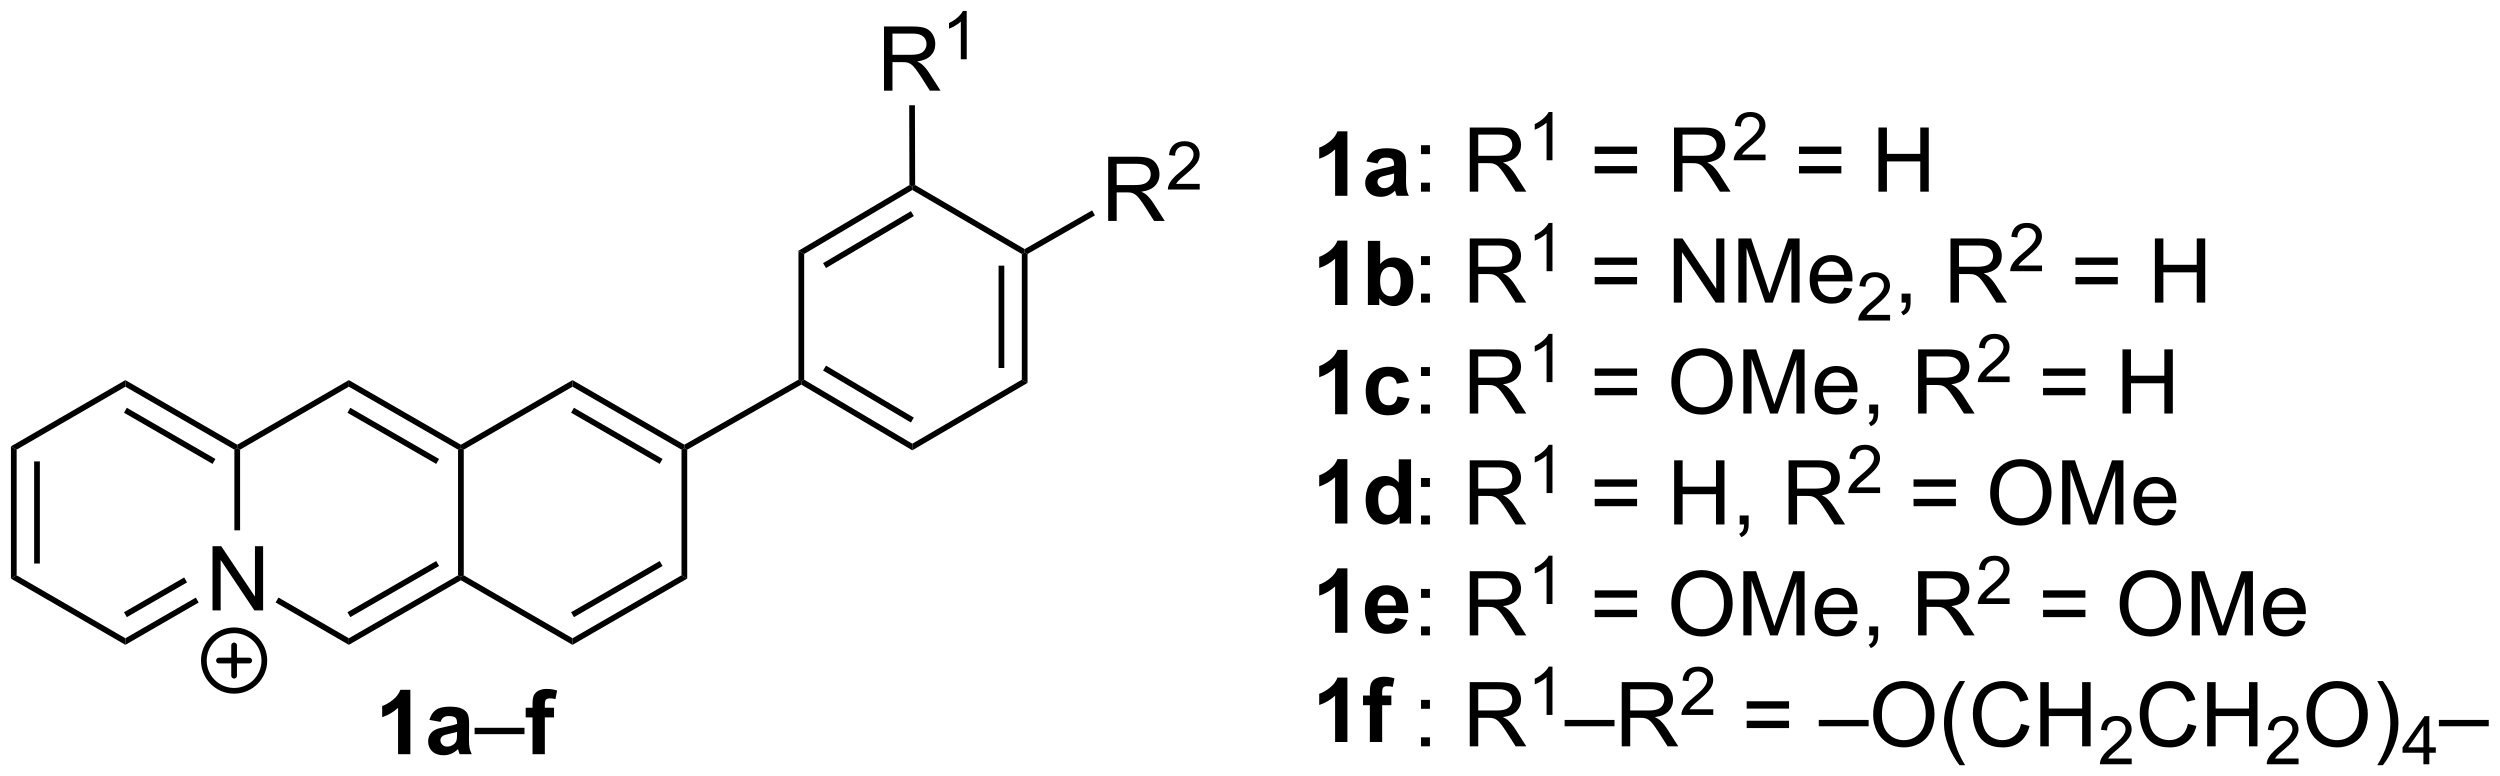 <?xml version="1.0" encoding="UTF-8"?>
<!DOCTYPE svg PUBLIC '-//W3C//DTD SVG 1.0//EN'
          'http://www.w3.org/TR/2001/REC-SVG-20010904/DTD/svg10.dtd'>
<svg stroke-dasharray="none" shape-rendering="auto" xmlns="http://www.w3.org/2000/svg" font-family="'Dialog'" text-rendering="auto" width="612" fill-opacity="1" color-interpolation="auto" color-rendering="auto" preserveAspectRatio="xMidYMid meet" font-size="12px" viewBox="0 0 612 190" fill="black" xmlns:xlink="http://www.w3.org/1999/xlink" stroke="black" image-rendering="auto" stroke-miterlimit="10" stroke-linecap="square" stroke-linejoin="miter" font-style="normal" stroke-width="1" height="190" stroke-dashoffset="0" font-weight="normal" stroke-opacity="1"
><!--Generated by the Batik Graphics2D SVG Generator--><defs id="genericDefs"
  /><g
  ><defs id="defs1"
    ><clipPath clipPathUnits="userSpaceOnUse" id="clipPath1"
      ><path d="M0.633 2.797 L230.092 2.797 L230.092 74.035 L0.633 74.035 L0.633 2.797 Z"
      /></clipPath
      ><clipPath clipPathUnits="userSpaceOnUse" id="clipPath2"
      ><path d="M137.548 229.804 L137.548 299.062 L360.627 299.062 L360.627 229.804 Z"
      /></clipPath
    ></defs
    ><g transform="scale(2.667,2.667) translate(-0.633,-2.797) matrix(1.029,0,0,1.029,-140.849,-233.579)"
    ><path d="M156.452 284.164 L156.452 278.437 L157.23 278.437 L160.238 282.932 L160.238 278.437 L160.965 278.437 L160.965 284.164 L160.186 284.164 L157.178 279.664 L157.178 284.164 L156.452 284.164 Z" stroke="none" clip-path="url(#clipPath2)"
    /></g
    ><g transform="matrix(2.743,0,0,2.743,-377.286,-630.337)"
    ><path d="M138.52 269.633 L139.031 269.927 L139.031 281.142 L138.52 281.436 ZM140.592 270.975 L140.592 280.094 L141.102 280.094 L141.102 270.975 Z" stroke="none" clip-path="url(#clipPath2)"
    /></g
    ><g transform="matrix(2.743,0,0,2.743,-377.286,-630.337)"
    ><path d="M138.52 281.436 L139.031 281.142 L148.736 286.759 L148.736 287.348 Z" stroke="none" clip-path="url(#clipPath2)"
    /></g
    ><g transform="matrix(2.743,0,0,2.743,-377.286,-630.337)"
    ><path d="M148.736 287.348 L148.736 286.759 L155.02 283.13 L155.275 283.571 ZM148.865 284.878 L154.238 281.775 L153.982 281.333 L148.61 284.436 Z" stroke="none" clip-path="url(#clipPath2)"
    /></g
    ><g transform="matrix(2.743,0,0,2.743,-377.286,-630.337)"
    ><path d="M158.972 277.126 L158.462 277.126 L158.462 269.928 L158.717 269.78 L158.972 269.927 Z" stroke="none" clip-path="url(#clipPath2)"
    /></g
    ><g transform="matrix(2.743,0,0,2.743,-377.286,-630.337)"
    ><path d="M158.717 269.486 L158.717 269.78 L158.462 269.928 L148.736 264.31 L148.736 263.721 ZM156.77 270.757 L148.865 266.191 L148.61 266.633 L156.515 271.199 Z" stroke="none" clip-path="url(#clipPath2)"
    /></g
    ><g transform="matrix(2.743,0,0,2.743,-377.286,-630.337)"
    ><path d="M139.031 269.927 L138.52 269.633 L148.736 263.721 L148.736 264.31 Z" stroke="none" clip-path="url(#clipPath2)"
    /></g
    ><g transform="matrix(2.743,0,0,2.743,-377.286,-630.337)"
    ><path d="M162.143 283.566 L162.399 283.125 L168.678 286.759 L168.678 287.348 Z" stroke="none" clip-path="url(#clipPath2)"
    /></g
    ><g transform="matrix(2.743,0,0,2.743,-377.286,-630.337)"
    ><path d="M168.678 287.348 L168.678 286.759 L178.424 281.141 L178.679 281.289 L178.679 281.584 ZM168.807 284.875 L176.729 280.309 L176.474 279.867 L168.553 284.433 Z" stroke="none" clip-path="url(#clipPath2)"
    /></g
    ><g transform="matrix(2.743,0,0,2.743,-377.286,-630.337)"
    ><path d="M178.934 281.142 L178.679 281.289 L178.424 281.141 L178.424 269.928 L178.679 269.78 L178.934 269.927 Z" stroke="none" clip-path="url(#clipPath2)"
    /></g
    ><g transform="matrix(2.743,0,0,2.743,-377.286,-630.337)"
    ><path d="M178.679 269.486 L178.679 269.78 L178.424 269.928 L168.678 264.31 L168.678 263.721 ZM176.729 270.76 L168.807 266.194 L168.553 266.636 L176.474 271.202 Z" stroke="none" clip-path="url(#clipPath2)"
    /></g
    ><g transform="matrix(2.743,0,0,2.743,-377.286,-630.337)"
    ><path d="M158.972 269.927 L158.717 269.78 L158.717 269.486 L168.678 263.721 L168.678 264.31 Z" stroke="none" clip-path="url(#clipPath2)"
    /></g
    ><g transform="matrix(2.743,0,0,2.743,-377.286,-630.337)"
    ><path d="M178.679 281.584 L178.679 281.289 L178.934 281.142 L188.64 286.759 L188.64 287.348 Z" stroke="none" clip-path="url(#clipPath2)"
    /></g
    ><g transform="matrix(2.743,0,0,2.743,-377.286,-630.337)"
    ><path d="M188.64 287.348 L188.64 286.759 L198.366 281.142 L198.876 281.436 ZM188.768 284.878 L196.674 280.312 L196.418 279.87 L188.513 284.436 Z" stroke="none" clip-path="url(#clipPath2)"
    /></g
    ><g transform="matrix(2.743,0,0,2.743,-377.286,-630.337)"
    ><path d="M198.876 281.436 L198.366 281.142 L198.366 269.928 L198.621 269.78 L198.876 269.928 Z" stroke="none" clip-path="url(#clipPath2)"
    /></g
    ><g transform="matrix(2.743,0,0,2.743,-377.286,-630.337)"
    ><path d="M198.621 269.486 L198.621 269.78 L198.366 269.928 L188.64 264.31 L188.64 263.721 ZM196.674 270.757 L188.768 266.191 L188.513 266.633 L196.418 271.199 Z" stroke="none" clip-path="url(#clipPath2)"
    /></g
    ><g transform="matrix(2.743,0,0,2.743,-377.286,-630.337)"
    ><path d="M178.934 269.927 L178.679 269.78 L178.679 269.486 L188.64 263.721 L188.64 264.31 Z" stroke="none" clip-path="url(#clipPath2)"
    /></g
    ><g transform="matrix(2.743,0,0,2.743,-377.286,-630.337)"
    ><path d="M198.876 269.928 L198.621 269.78 L198.621 269.486 L208.804 263.681 L209.059 263.829 L209.057 264.124 Z" stroke="none" clip-path="url(#clipPath2)"
    /></g
    ><g transform="matrix(2.743,0,0,2.743,-377.286,-630.337)"
    ><path d="M174.167 297.107 L173.071 297.107 L173.071 292.969 Q172.469 293.532 171.652 293.803 L171.652 292.805 Q172.081 292.664 172.584 292.274 Q173.089 291.881 173.277 291.357 L174.167 291.357 L174.167 297.107 ZM176.864 294.224 L175.867 294.045 Q176.036 293.443 176.445 293.154 Q176.856 292.865 177.663 292.865 Q178.398 292.865 178.757 293.039 Q179.117 293.211 179.262 293.48 Q179.411 293.748 179.411 294.461 L179.398 295.743 Q179.398 296.289 179.45 296.55 Q179.505 296.81 179.648 297.107 L178.562 297.107 Q178.52 296.998 178.458 296.782 Q178.429 296.685 178.419 296.654 Q178.137 296.928 177.817 297.066 Q177.497 297.201 177.132 297.201 Q176.492 297.201 176.122 296.855 Q175.755 296.506 175.755 295.974 Q175.755 295.623 175.921 295.347 Q176.09 295.071 176.393 294.925 Q176.695 294.779 177.265 294.67 Q178.036 294.524 178.333 294.399 L178.333 294.289 Q178.333 293.974 178.177 293.839 Q178.02 293.704 177.585 293.704 Q177.294 293.704 177.13 293.821 Q176.965 293.935 176.864 294.224 ZM178.333 295.115 Q178.122 295.185 177.663 295.284 Q177.208 295.381 177.067 295.474 Q176.851 295.625 176.851 295.86 Q176.851 296.092 177.023 296.261 Q177.195 296.428 177.46 296.428 Q177.757 296.428 178.028 296.232 Q178.226 296.084 178.288 295.868 Q178.333 295.727 178.333 295.334 L178.333 295.115 Z" stroke="none" clip-path="url(#clipPath2)"
    /></g
    ><g transform="matrix(2.743,0,0,2.743,-377.286,-630.337)"
    ><path d="M179.902 295.318 L179.902 294.75 L184.352 294.75 L184.352 295.318 L179.902 295.318 Z" stroke="none" clip-path="url(#clipPath2)"
    /></g
    ><g transform="matrix(2.743,0,0,2.743,-377.286,-630.337)"
    ><path d="M184.46 292.959 L185.07 292.959 L185.07 292.646 Q185.07 292.123 185.182 291.865 Q185.294 291.607 185.59 291.446 Q185.89 291.282 186.348 291.282 Q186.817 291.282 187.265 291.422 L187.117 292.188 Q186.856 292.125 186.614 292.125 Q186.374 292.125 186.27 292.237 Q186.169 292.349 186.169 292.664 L186.169 292.959 L186.989 292.959 L186.989 293.821 L186.169 293.821 L186.169 297.107 L185.07 297.107 L185.07 293.821 L184.46 293.821 L184.46 292.959 Z" stroke="none" clip-path="url(#clipPath2)"
    /></g
    ><g transform="matrix(2.743,0,0,2.743,-377.286,-630.337)"
    ><path d="M209.057 264.124 L209.059 263.829 L209.314 263.683 L218.964 269.395 L218.962 269.987 ZM211.001 262.867 L218.839 267.507 L219.099 267.068 L211.261 262.428 Z" stroke="none" clip-path="url(#clipPath2)"
    /></g
    ><g transform="matrix(2.743,0,0,2.743,-377.286,-630.337)"
    ><path d="M218.962 269.987 L218.964 269.395 L228.737 263.683 L229.247 263.975 Z" stroke="none" clip-path="url(#clipPath2)"
    /></g
    ><g transform="matrix(2.743,0,0,2.743,-377.286,-630.337)"
    ><path d="M229.247 263.975 L228.737 263.683 L228.737 252.467 L228.992 252.321 L229.247 252.469 ZM227.175 262.64 L227.175 253.51 L226.665 253.51 L226.665 262.64 Z" stroke="none" clip-path="url(#clipPath2)"
    /></g
    ><g transform="matrix(2.743,0,0,2.743,-377.286,-630.337)"
    ><path d="M228.993 252.026 L228.992 252.321 L228.737 252.467 L218.964 246.755 L218.963 246.459 L219.218 246.312 Z" stroke="none" clip-path="url(#clipPath2)"
    /></g
    ><g transform="matrix(2.743,0,0,2.743,-377.286,-630.337)"
    ><path d="M218.707 246.314 L218.963 246.459 L218.964 246.755 L209.314 252.466 L208.804 252.175 ZM218.839 248.643 L211.001 253.282 L211.261 253.721 L219.099 249.082 Z" stroke="none" clip-path="url(#clipPath2)"
    /></g
    ><g transform="matrix(2.743,0,0,2.743,-377.286,-630.337)"
    ><path d="M208.804 252.175 L209.314 252.466 L209.314 263.683 L209.059 263.829 L208.804 263.681 Z" stroke="none" clip-path="url(#clipPath2)"
    /></g
    ><g transform="matrix(2.743,0,0,2.743,-377.286,-630.337)"
    ><path d="M216.437 237.889 L216.437 232.162 L218.976 232.162 Q219.741 232.162 220.14 232.316 Q220.538 232.47 220.775 232.86 Q221.015 233.251 221.015 233.725 Q221.015 234.334 220.619 234.753 Q220.226 235.17 219.4 235.282 Q219.702 235.428 219.858 235.569 Q220.189 235.873 220.486 236.329 L221.483 237.889 L220.53 237.889 L219.773 236.696 Q219.439 236.18 219.223 235.907 Q219.01 235.634 218.84 235.524 Q218.671 235.415 218.494 235.373 Q218.366 235.345 218.072 235.345 L217.194 235.345 L217.194 237.889 L216.437 237.889 ZM217.194 234.688 L218.822 234.688 Q219.343 234.688 219.635 234.582 Q219.929 234.475 220.08 234.238 Q220.233 234.001 220.233 233.725 Q220.233 233.319 219.937 233.058 Q219.642 232.795 219.007 232.795 L217.194 232.795 L217.194 234.688 Z" stroke="none" clip-path="url(#clipPath2)"
    /></g
    ><g transform="matrix(2.743,0,0,2.743,-377.286,-630.337)"
    ><path d="M223.82 235.089 L223.293 235.089 L223.293 231.727 Q223.101 231.909 222.793 232.091 Q222.484 232.272 222.238 232.364 L222.238 231.854 Q222.679 231.645 223.01 231.351 Q223.342 231.054 223.48 230.776 L223.82 230.776 L223.82 235.089 Z" stroke="none" clip-path="url(#clipPath2)"
    /></g
    ><g transform="matrix(2.743,0,0,2.743,-377.286,-630.337)"
    ><path d="M219.218 246.312 L218.963 246.459 L218.707 246.314 L218.688 239.193 L219.198 239.192 Z" stroke="none" clip-path="url(#clipPath2)"
    /></g
    ><g transform="matrix(2.743,0,0,2.743,-377.286,-630.337)"
    ><path d="M236.445 249.513 L236.445 243.786 L238.984 243.786 Q239.75 243.786 240.149 243.94 Q240.547 244.093 240.784 244.484 Q241.024 244.875 241.024 245.349 Q241.024 245.958 240.628 246.377 Q240.234 246.794 239.409 246.906 Q239.711 247.052 239.867 247.192 Q240.198 247.497 240.495 247.953 L241.492 249.513 L240.539 249.513 L239.781 248.32 Q239.448 247.804 239.232 247.531 Q239.018 247.257 238.849 247.148 Q238.68 247.039 238.503 246.997 Q238.375 246.968 238.081 246.968 L237.203 246.968 L237.203 249.513 L236.445 249.513 ZM237.203 246.312 L238.831 246.312 Q239.352 246.312 239.643 246.205 Q239.938 246.099 240.089 245.862 Q240.242 245.625 240.242 245.349 Q240.242 244.942 239.945 244.682 Q239.651 244.419 239.016 244.419 L237.203 244.419 L237.203 246.312 Z" stroke="none" clip-path="url(#clipPath2)"
    /></g
    ><g transform="matrix(2.743,0,0,2.743,-377.286,-630.337)"
    ><path d="M244.614 246.205 L244.614 246.713 L241.774 246.713 Q241.768 246.521 241.837 246.345 Q241.944 246.056 242.182 245.775 Q242.423 245.494 242.874 245.125 Q243.573 244.551 243.819 244.215 Q244.065 243.879 244.065 243.58 Q244.065 243.267 243.84 243.053 Q243.618 242.836 243.257 242.836 Q242.876 242.836 242.647 243.064 Q242.419 243.293 242.417 243.697 L241.874 243.642 Q241.93 243.035 242.294 242.719 Q242.657 242.4 243.268 242.4 Q243.887 242.4 244.247 242.744 Q244.608 243.086 244.608 243.592 Q244.608 243.849 244.503 244.099 Q244.397 244.347 244.151 244.623 Q243.907 244.898 243.339 245.379 Q242.864 245.777 242.729 245.92 Q242.595 246.062 242.507 246.205 L244.614 246.205 Z" stroke="none" clip-path="url(#clipPath2)"
    /></g
    ><g transform="matrix(2.743,0,0,2.743,-377.286,-630.337)"
    ><path d="M229.247 252.469 L228.992 252.321 L228.993 252.026 L235.009 248.574 L235.263 249.017 Z" stroke="none" clip-path="url(#clipPath2)"
    /></g
    ><g transform="matrix(2.743,0,0,2.743,-377.286,-630.337)"
    ><path d="M257.794 247.271 L256.697 247.271 L256.697 243.133 Q256.096 243.695 255.278 243.966 L255.278 242.969 Q255.708 242.828 256.21 242.437 Q256.716 242.044 256.903 241.521 L257.794 241.521 L257.794 247.271 ZM260.49 244.388 L259.493 244.208 Q259.662 243.607 260.071 243.318 Q260.483 243.029 261.29 243.029 Q262.024 243.029 262.384 243.203 Q262.743 243.375 262.889 243.643 Q263.037 243.911 263.037 244.625 L263.024 245.906 Q263.024 246.453 263.076 246.713 Q263.131 246.974 263.274 247.271 L262.188 247.271 Q262.147 247.161 262.084 246.945 Q262.055 246.849 262.045 246.818 Q261.764 247.091 261.443 247.229 Q261.123 247.364 260.759 247.364 Q260.118 247.364 259.748 247.018 Q259.381 246.669 259.381 246.138 Q259.381 245.786 259.548 245.51 Q259.717 245.234 260.019 245.088 Q260.321 244.943 260.891 244.833 Q261.662 244.687 261.959 244.562 L261.959 244.453 Q261.959 244.138 261.803 244.002 Q261.647 243.867 261.212 243.867 Q260.92 243.867 260.756 243.984 Q260.592 244.099 260.49 244.388 ZM261.959 245.279 Q261.748 245.349 261.29 245.448 Q260.834 245.544 260.693 245.638 Q260.477 245.789 260.477 246.023 Q260.477 246.255 260.649 246.424 Q260.821 246.591 261.087 246.591 Q261.384 246.591 261.654 246.396 Q261.852 246.247 261.915 246.031 Q261.959 245.891 261.959 245.497 L261.959 245.279 Z" stroke="none" clip-path="url(#clipPath2)"
    /></g
    ><g transform="matrix(2.743,0,0,2.743,-377.286,-630.337)"
    ><path d="M257.794 257.021 L256.697 257.021 L256.697 252.883 Q256.096 253.445 255.278 253.716 L255.278 252.719 Q255.708 252.578 256.21 252.187 Q256.716 251.794 256.903 251.271 L257.794 251.271 L257.794 257.021 ZM259.623 257.021 L259.623 251.294 L260.719 251.294 L260.719 253.357 Q261.227 252.779 261.923 252.779 Q262.68 252.779 263.175 253.328 Q263.673 253.875 263.673 254.904 Q263.673 255.966 263.167 256.541 Q262.662 257.114 261.938 257.114 Q261.584 257.114 261.238 256.937 Q260.891 256.758 260.641 256.411 L260.641 257.021 L259.623 257.021 ZM260.712 254.857 Q260.712 255.5 260.915 255.81 Q261.201 256.247 261.673 256.247 Q262.037 256.247 262.292 255.937 Q262.548 255.625 262.548 254.958 Q262.548 254.247 262.29 253.932 Q262.032 253.617 261.631 253.617 Q261.235 253.617 260.972 253.924 Q260.712 254.232 260.712 254.857 Z" stroke="none" clip-path="url(#clipPath2)"
    /></g
    ><g transform="matrix(2.743,0,0,2.743,-377.286,-630.337)"
    ><path d="M257.794 266.771 L256.697 266.771 L256.697 262.633 Q256.096 263.195 255.278 263.466 L255.278 262.469 Q255.708 262.328 256.21 261.937 Q256.716 261.544 256.903 261.021 L257.794 261.021 L257.794 266.771 ZM263.287 263.849 L262.204 264.044 Q262.149 263.719 261.957 263.555 Q261.764 263.39 261.454 263.39 Q261.045 263.39 260.8 263.674 Q260.555 263.958 260.555 264.622 Q260.555 265.359 260.803 265.664 Q261.053 265.969 261.469 265.969 Q261.782 265.969 261.98 265.791 Q262.18 265.614 262.264 265.18 L263.342 265.364 Q263.173 266.107 262.696 266.487 Q262.219 266.864 261.42 266.864 Q260.509 266.864 259.967 266.291 Q259.428 265.716 259.428 264.7 Q259.428 263.672 259.969 263.101 Q260.514 262.529 261.438 262.529 Q262.196 262.529 262.644 262.854 Q263.092 263.18 263.287 263.849 Z" stroke="none" clip-path="url(#clipPath2)"
    /></g
    ><g transform="matrix(2.743,0,0,2.743,-377.286,-630.337)"
    ><path d="M257.794 276.521 L256.697 276.521 L256.697 272.383 Q256.096 272.945 255.278 273.216 L255.278 272.219 Q255.708 272.078 256.21 271.687 Q256.716 271.294 256.903 270.771 L257.794 270.771 L257.794 276.521 ZM263.475 276.521 L262.454 276.521 L262.454 275.911 Q262.201 276.265 261.855 276.44 Q261.509 276.614 261.157 276.614 Q260.443 276.614 259.933 276.039 Q259.423 275.461 259.423 274.43 Q259.423 273.375 259.917 272.828 Q260.415 272.279 261.173 272.279 Q261.868 272.279 262.376 272.857 L262.376 270.794 L263.475 270.794 L263.475 276.521 ZM260.545 274.357 Q260.545 275.021 260.727 275.318 Q260.993 275.747 261.469 275.747 Q261.85 275.747 262.115 275.424 Q262.381 275.101 262.381 274.461 Q262.381 273.747 262.123 273.432 Q261.865 273.117 261.462 273.117 Q261.071 273.117 260.808 273.43 Q260.545 273.739 260.545 274.357 Z" stroke="none" clip-path="url(#clipPath2)"
    /></g
    ><g transform="matrix(2.743,0,0,2.743,-377.286,-630.337)"
    ><path d="M257.794 286.271 L256.697 286.271 L256.697 282.133 Q256.096 282.695 255.278 282.966 L255.278 281.969 Q255.708 281.828 256.21 281.437 Q256.716 281.044 256.903 280.521 L257.794 280.521 L257.794 286.271 ZM262.071 284.95 L263.165 285.133 Q262.954 285.734 262.498 286.049 Q262.045 286.364 261.36 286.364 Q260.279 286.364 259.759 285.656 Q259.35 285.091 259.35 284.226 Q259.35 283.195 259.889 282.612 Q260.428 282.029 261.251 282.029 Q262.178 282.029 262.712 282.64 Q263.248 283.25 263.225 284.513 L260.475 284.513 Q260.485 285 260.738 285.273 Q260.993 285.544 261.373 285.544 Q261.631 285.544 261.805 285.404 Q261.983 285.263 262.071 284.95 ZM262.134 283.841 Q262.123 283.364 261.889 283.117 Q261.654 282.867 261.318 282.867 Q260.959 282.867 260.725 283.13 Q260.49 283.39 260.493 283.841 L262.134 283.841 Z" stroke="none" clip-path="url(#clipPath2)"
    /></g
    ><g transform="matrix(2.743,0,0,2.743,-377.286,-630.337)"
    ><path d="M257.794 296.021 L256.697 296.021 L256.697 291.883 Q256.096 292.445 255.278 292.716 L255.278 291.719 Q255.708 291.578 256.21 291.187 Q256.716 290.794 256.903 290.271 L257.794 290.271 L257.794 296.021 ZM259.188 291.872 L259.798 291.872 L259.798 291.56 Q259.798 291.036 259.91 290.779 Q260.022 290.521 260.318 290.359 Q260.618 290.195 261.076 290.195 Q261.545 290.195 261.993 290.336 L261.844 291.101 Q261.584 291.039 261.342 291.039 Q261.102 291.039 260.998 291.151 Q260.897 291.263 260.897 291.578 L260.897 291.872 L261.717 291.872 L261.717 292.734 L260.897 292.734 L260.897 296.021 L259.798 296.021 L259.798 292.734 L259.188 292.734 L259.188 291.872 Z" stroke="none" clip-path="url(#clipPath2)"
    /></g
    ><g transform="matrix(2.743,0,0,2.743,-377.286,-630.337)"
    ><path d="M264.361 243.555 L264.361 242.756 L265.161 242.756 L265.161 243.555 L264.361 243.555 ZM264.361 246.904 L264.361 246.102 L265.161 246.102 L265.161 246.904 L264.361 246.904 ZM268.713 246.904 L268.713 241.178 L271.252 241.178 Q272.018 241.178 272.416 241.331 Q272.815 241.485 273.051 241.876 Q273.291 242.266 273.291 242.74 Q273.291 243.35 272.895 243.769 Q272.502 244.185 271.676 244.298 Q271.978 244.443 272.135 244.584 Q272.466 244.889 272.762 245.344 L273.76 246.904 L272.807 246.904 L272.049 245.712 Q271.716 245.196 271.499 244.923 Q271.286 244.649 271.116 244.54 Q270.947 244.43 270.77 244.389 Q270.643 244.36 270.348 244.36 L269.471 244.36 L269.471 246.904 L268.713 246.904 ZM269.471 243.704 L271.098 243.704 Q271.619 243.704 271.911 243.597 Q272.205 243.49 272.356 243.253 Q272.51 243.016 272.51 242.74 Q272.51 242.334 272.213 242.074 Q271.919 241.81 271.283 241.81 L269.471 241.81 L269.471 243.704 Z" stroke="none" clip-path="url(#clipPath2)"
    /></g
    ><g transform="matrix(2.743,0,0,2.743,-377.286,-630.337)"
    ><path d="M276.096 244.104 L275.569 244.104 L275.569 240.743 Q275.378 240.925 275.069 241.106 Q274.76 241.288 274.514 241.38 L274.514 240.87 Q274.956 240.661 275.286 240.366 Q275.618 240.069 275.757 239.792 L276.096 239.792 L276.096 244.104 Z" stroke="none" clip-path="url(#clipPath2)"
    /></g
    ><g transform="matrix(2.743,0,0,2.743,-377.286,-630.337)"
    ><path d="M283.646 243.537 L279.865 243.537 L279.865 242.881 L283.646 242.881 L283.646 243.537 ZM283.646 245.274 L279.865 245.274 L279.865 244.618 L283.646 244.618 L283.646 245.274 ZM286.944 246.904 L286.944 241.178 L289.483 241.178 Q290.249 241.178 290.647 241.331 Q291.046 241.485 291.283 241.876 Q291.522 242.266 291.522 242.74 Q291.522 243.35 291.127 243.769 Q290.733 244.185 289.908 244.298 Q290.21 244.443 290.366 244.584 Q290.697 244.889 290.994 245.344 L291.991 246.904 L291.038 246.904 L290.28 245.712 Q289.947 245.196 289.731 244.923 Q289.517 244.649 289.348 244.54 Q289.179 244.43 289.002 244.389 Q288.874 244.36 288.58 244.36 L287.702 244.36 L287.702 246.904 L286.944 246.904 ZM287.702 243.704 L289.33 243.704 Q289.851 243.704 290.142 243.597 Q290.437 243.49 290.588 243.253 Q290.741 243.016 290.741 242.74 Q290.741 242.334 290.444 242.074 Q290.15 241.81 289.515 241.81 L287.702 241.81 L287.702 243.704 Z" stroke="none" clip-path="url(#clipPath2)"
    /></g
    ><g transform="matrix(2.743,0,0,2.743,-377.286,-630.337)"
    ><path d="M295.113 243.596 L295.113 244.104 L292.273 244.104 Q292.267 243.913 292.336 243.737 Q292.443 243.448 292.681 243.167 Q292.922 242.886 293.373 242.516 Q294.072 241.942 294.318 241.606 Q294.564 241.27 294.564 240.971 Q294.564 240.659 294.339 240.444 Q294.117 240.227 293.756 240.227 Q293.375 240.227 293.146 240.456 Q292.918 240.684 292.916 241.089 L292.373 241.034 Q292.429 240.427 292.793 240.11 Q293.156 239.792 293.767 239.792 Q294.386 239.792 294.746 240.136 Q295.107 240.477 295.107 240.983 Q295.107 241.241 295.002 241.491 Q294.896 241.739 294.65 242.014 Q294.406 242.29 293.838 242.77 Q293.363 243.169 293.228 243.311 Q293.093 243.454 293.006 243.596 L295.113 243.596 Z" stroke="none" clip-path="url(#clipPath2)"
    /></g
    ><g transform="matrix(2.743,0,0,2.743,-377.286,-630.337)"
    ><path d="M301.878 243.537 L298.096 243.537 L298.096 242.881 L301.878 242.881 L301.878 243.537 ZM301.878 245.274 L298.096 245.274 L298.096 244.618 L301.878 244.618 L301.878 245.274 ZM305.186 246.904 L305.186 241.178 L305.944 241.178 L305.944 243.529 L308.921 243.529 L308.921 241.178 L309.678 241.178 L309.678 246.904 L308.921 246.904 L308.921 244.204 L305.944 244.204 L305.944 246.904 L305.186 246.904 Z" stroke="none" clip-path="url(#clipPath2)"
    /></g
    ><g transform="matrix(2.743,0,0,2.743,-377.286,-630.337)"
    ><path d="M264.361 253.456 L264.361 252.656 L265.161 252.656 L265.161 253.456 L264.361 253.456 ZM264.361 256.804 L264.361 256.002 L265.161 256.002 L265.161 256.804 L264.361 256.804 ZM268.713 256.804 L268.713 251.078 L271.252 251.078 Q272.018 251.078 272.416 251.232 Q272.815 251.385 273.051 251.776 Q273.291 252.166 273.291 252.64 Q273.291 253.25 272.895 253.669 Q272.502 254.086 271.676 254.198 Q271.978 254.344 272.135 254.484 Q272.466 254.789 272.762 255.244 L273.76 256.804 L272.807 256.804 L272.049 255.612 Q271.716 255.096 271.499 254.823 Q271.286 254.549 271.116 254.44 Q270.947 254.331 270.77 254.289 Q270.643 254.26 270.348 254.26 L269.471 254.26 L269.471 256.804 L268.713 256.804 ZM269.471 253.604 L271.098 253.604 Q271.619 253.604 271.911 253.497 Q272.205 253.39 272.356 253.153 Q272.51 252.916 272.51 252.64 Q272.51 252.234 272.213 251.974 Q271.919 251.711 271.283 251.711 L269.471 251.711 L269.471 253.604 Z" stroke="none" clip-path="url(#clipPath2)"
    /></g
    ><g transform="matrix(2.743,0,0,2.743,-377.286,-630.337)"
    ><path d="M276.096 254.004 L275.569 254.004 L275.569 250.643 Q275.378 250.825 275.069 251.006 Q274.76 251.188 274.514 251.28 L274.514 250.77 Q274.956 250.561 275.286 250.266 Q275.618 249.969 275.757 249.692 L276.096 249.692 L276.096 254.004 Z" stroke="none" clip-path="url(#clipPath2)"
    /></g
    ><g transform="matrix(2.743,0,0,2.743,-377.286,-630.337)"
    ><path d="M283.646 253.437 L279.865 253.437 L279.865 252.781 L283.646 252.781 L283.646 253.437 ZM283.646 255.174 L279.865 255.174 L279.865 254.518 L283.646 254.518 L283.646 255.174 ZM286.924 256.804 L286.924 251.078 L287.702 251.078 L290.71 255.573 L290.71 251.078 L291.437 251.078 L291.437 256.804 L290.658 256.804 L287.65 252.304 L287.65 256.804 L286.924 256.804 ZM292.685 256.804 L292.685 251.078 L293.826 251.078 L295.183 255.132 Q295.37 255.698 295.456 255.979 Q295.553 255.666 295.761 255.062 L297.131 251.078 L298.151 251.078 L298.151 256.804 L297.42 256.804 L297.42 252.01 L295.756 256.804 L295.073 256.804 L293.417 251.929 L293.417 256.804 L292.685 256.804 ZM302.123 255.469 L302.849 255.557 Q302.678 256.195 302.211 256.547 Q301.748 256.898 301.026 256.898 Q300.115 256.898 299.581 256.338 Q299.05 255.776 299.05 254.765 Q299.05 253.719 299.589 253.14 Q300.128 252.562 300.987 252.562 Q301.818 252.562 302.344 253.13 Q302.873 253.695 302.873 254.721 Q302.873 254.784 302.87 254.909 L299.776 254.909 Q299.815 255.594 300.162 255.958 Q300.511 256.32 301.029 256.32 Q301.417 256.32 301.69 256.117 Q301.964 255.914 302.123 255.469 ZM299.815 254.331 L302.131 254.331 Q302.084 253.807 301.865 253.547 Q301.529 253.14 300.995 253.14 Q300.511 253.14 300.18 253.466 Q299.849 253.789 299.815 254.331 Z" stroke="none" clip-path="url(#clipPath2)"
    /></g
    ><g transform="matrix(2.743,0,0,2.743,-377.286,-630.337)"
    ><path d="M306.226 257.897 L306.226 258.404 L303.386 258.404 Q303.381 258.213 303.449 258.037 Q303.556 257.748 303.795 257.467 Q304.035 257.186 304.486 256.817 Q305.185 256.242 305.431 255.906 Q305.678 255.57 305.678 255.272 Q305.678 254.959 305.453 254.744 Q305.23 254.527 304.869 254.527 Q304.488 254.527 304.26 254.756 Q304.031 254.984 304.029 255.389 L303.486 255.334 Q303.543 254.727 303.906 254.41 Q304.269 254.092 304.881 254.092 Q305.5 254.092 305.859 254.436 Q306.22 254.777 306.22 255.283 Q306.22 255.541 306.115 255.791 Q306.01 256.039 305.763 256.315 Q305.519 256.59 304.951 257.07 Q304.476 257.469 304.341 257.611 Q304.207 257.754 304.119 257.897 L306.226 257.897 Z" stroke="none" clip-path="url(#clipPath2)"
    /></g
    ><g transform="matrix(2.743,0,0,2.743,-377.286,-630.337)"
    ><path d="M307.253 256.804 L307.253 256.002 L308.055 256.002 L308.055 256.804 Q308.055 257.247 307.899 257.518 Q307.742 257.789 307.401 257.937 L307.206 257.638 Q307.43 257.539 307.534 257.349 Q307.641 257.161 307.651 256.804 L307.253 256.804 ZM311.617 256.804 L311.617 251.078 L314.156 251.078 Q314.922 251.078 315.32 251.232 Q315.719 251.385 315.956 251.776 Q316.195 252.166 316.195 252.64 Q316.195 253.25 315.8 253.669 Q315.406 254.086 314.581 254.198 Q314.883 254.344 315.039 254.484 Q315.37 254.789 315.667 255.244 L316.664 256.804 L315.711 256.804 L314.953 255.612 Q314.62 255.096 314.404 254.823 Q314.19 254.549 314.021 254.44 Q313.852 254.331 313.675 254.289 Q313.547 254.26 313.253 254.26 L312.375 254.26 L312.375 256.804 L311.617 256.804 ZM312.375 253.604 L314.003 253.604 Q314.524 253.604 314.815 253.497 Q315.109 253.39 315.26 253.153 Q315.414 252.916 315.414 252.64 Q315.414 252.234 315.117 251.974 Q314.823 251.711 314.188 251.711 L312.375 251.711 L312.375 253.604 Z" stroke="none" clip-path="url(#clipPath2)"
    /></g
    ><g transform="matrix(2.743,0,0,2.743,-377.286,-630.337)"
    ><path d="M319.786 253.496 L319.786 254.004 L316.946 254.004 Q316.94 253.813 317.009 253.637 Q317.116 253.348 317.354 253.067 Q317.594 252.786 318.046 252.416 Q318.745 251.842 318.991 251.506 Q319.237 251.17 319.237 250.871 Q319.237 250.559 319.012 250.344 Q318.79 250.127 318.428 250.127 Q318.048 250.127 317.819 250.356 Q317.591 250.584 317.589 250.989 L317.046 250.934 Q317.102 250.327 317.466 250.01 Q317.829 249.692 318.44 249.692 Q319.059 249.692 319.419 250.036 Q319.78 250.377 319.78 250.883 Q319.78 251.141 319.675 251.391 Q319.569 251.639 319.323 251.915 Q319.079 252.19 318.51 252.67 Q318.036 253.069 317.901 253.211 Q317.766 253.354 317.678 253.496 L319.786 253.496 Z" stroke="none" clip-path="url(#clipPath2)"
    /></g
    ><g transform="matrix(2.743,0,0,2.743,-377.286,-630.337)"
    ><path d="M326.55 253.437 L322.769 253.437 L322.769 252.781 L326.55 252.781 L326.55 253.437 ZM326.55 255.174 L322.769 255.174 L322.769 254.518 L326.55 254.518 L326.55 255.174 ZM329.859 256.804 L329.859 251.078 L330.617 251.078 L330.617 253.429 L333.594 253.429 L333.594 251.078 L334.351 251.078 L334.351 256.804 L333.594 256.804 L333.594 254.104 L330.617 254.104 L330.617 256.804 L329.859 256.804 Z" stroke="none" clip-path="url(#clipPath2)"
    /></g
    ><g transform="matrix(2.743,0,0,2.743,-377.286,-630.337)"
    ><path d="M264.361 263.355 L264.361 262.556 L265.161 262.556 L265.161 263.355 L264.361 263.355 ZM264.361 266.704 L264.361 265.902 L265.161 265.902 L265.161 266.704 L264.361 266.704 ZM268.713 266.704 L268.713 260.978 L271.252 260.978 Q272.018 260.978 272.416 261.131 Q272.815 261.285 273.051 261.676 Q273.291 262.066 273.291 262.54 Q273.291 263.15 272.895 263.569 Q272.502 263.986 271.676 264.098 Q271.978 264.243 272.135 264.384 Q272.466 264.689 272.762 265.144 L273.76 266.704 L272.807 266.704 L272.049 265.512 Q271.716 264.996 271.499 264.723 Q271.286 264.449 271.116 264.34 Q270.947 264.23 270.77 264.189 Q270.643 264.16 270.348 264.16 L269.471 264.16 L269.471 266.704 L268.713 266.704 ZM269.471 263.504 L271.098 263.504 Q271.619 263.504 271.911 263.397 Q272.205 263.29 272.356 263.053 Q272.51 262.816 272.51 262.54 Q272.51 262.134 272.213 261.874 Q271.919 261.611 271.283 261.611 L269.471 261.611 L269.471 263.504 Z" stroke="none" clip-path="url(#clipPath2)"
    /></g
    ><g transform="matrix(2.743,0,0,2.743,-377.286,-630.337)"
    ><path d="M276.096 263.904 L275.569 263.904 L275.569 260.543 Q275.378 260.725 275.069 260.906 Q274.76 261.088 274.514 261.18 L274.514 260.67 Q274.956 260.461 275.286 260.166 Q275.618 259.869 275.757 259.592 L276.096 259.592 L276.096 263.904 Z" stroke="none" clip-path="url(#clipPath2)"
    /></g
    ><g transform="matrix(2.743,0,0,2.743,-377.286,-630.337)"
    ><path d="M283.646 263.337 L279.865 263.337 L279.865 262.681 L283.646 262.681 L283.646 263.337 ZM283.646 265.074 L279.865 265.074 L279.865 264.418 L283.646 264.418 L283.646 265.074 ZM286.702 263.915 Q286.702 262.488 287.468 261.683 Q288.233 260.876 289.444 260.876 Q290.236 260.876 290.872 261.256 Q291.51 261.634 291.843 262.311 Q292.179 262.988 292.179 263.848 Q292.179 264.72 291.827 265.407 Q291.476 266.095 290.83 266.449 Q290.187 266.803 289.439 266.803 Q288.632 266.803 287.994 266.413 Q287.358 266.019 287.03 265.345 Q286.702 264.668 286.702 263.915 ZM287.483 263.926 Q287.483 264.962 288.038 265.558 Q288.595 266.152 289.437 266.152 Q290.291 266.152 290.843 265.551 Q291.397 264.949 291.397 263.845 Q291.397 263.144 291.161 262.624 Q290.924 262.103 290.468 261.816 Q290.015 261.527 289.447 261.527 Q288.642 261.527 288.062 262.082 Q287.483 262.634 287.483 263.926 ZM293.131 266.704 L293.131 260.978 L294.271 260.978 L295.628 265.032 Q295.815 265.598 295.901 265.879 Q295.998 265.566 296.206 264.962 L297.576 260.978 L298.597 260.978 L298.597 266.704 L297.865 266.704 L297.865 261.91 L296.201 266.704 L295.519 266.704 L293.862 261.829 L293.862 266.704 L293.131 266.704 ZM302.568 265.368 L303.295 265.457 Q303.123 266.095 302.657 266.447 Q302.193 266.798 301.472 266.798 Q300.56 266.798 300.026 266.238 Q299.495 265.676 299.495 264.665 Q299.495 263.618 300.034 263.04 Q300.573 262.462 301.433 262.462 Q302.263 262.462 302.789 263.03 Q303.318 263.595 303.318 264.621 Q303.318 264.683 303.315 264.808 L300.222 264.808 Q300.261 265.493 300.607 265.858 Q300.956 266.22 301.474 266.22 Q301.862 266.22 302.136 266.017 Q302.409 265.814 302.568 265.368 ZM300.261 264.23 L302.576 264.23 Q302.529 263.707 302.31 263.447 Q301.974 263.04 301.44 263.04 Q300.956 263.04 300.625 263.366 Q300.295 263.689 300.261 264.23 ZM304.361 266.704 L304.361 265.902 L305.163 265.902 L305.163 266.704 Q305.163 267.147 305.007 267.418 Q304.851 267.689 304.51 267.837 L304.314 267.538 Q304.538 267.439 304.642 267.249 Q304.749 267.061 304.76 266.704 L304.361 266.704 ZM308.726 266.704 L308.726 260.978 L311.265 260.978 Q312.03 260.978 312.429 261.131 Q312.827 261.285 313.064 261.676 Q313.304 262.066 313.304 262.54 Q313.304 263.15 312.908 263.569 Q312.515 263.986 311.689 264.098 Q311.991 264.243 312.147 264.384 Q312.478 264.689 312.775 265.144 L313.772 266.704 L312.819 266.704 L312.062 265.512 Q311.728 264.996 311.512 264.723 Q311.299 264.449 311.129 264.34 Q310.96 264.23 310.783 264.189 Q310.655 264.16 310.361 264.16 L309.483 264.16 L309.483 266.704 L308.726 266.704 ZM309.483 263.504 L311.111 263.504 Q311.632 263.504 311.924 263.397 Q312.218 263.29 312.369 263.053 Q312.522 262.816 312.522 262.54 Q312.522 262.134 312.226 261.874 Q311.931 261.611 311.296 261.611 L309.483 261.611 L309.483 263.504 Z" stroke="none" clip-path="url(#clipPath2)"
    /></g
    ><g transform="matrix(2.743,0,0,2.743,-377.286,-630.337)"
    ><path d="M316.894 263.397 L316.894 263.904 L314.054 263.904 Q314.048 263.713 314.117 263.537 Q314.224 263.248 314.463 262.967 Q314.703 262.686 315.154 262.317 Q315.853 261.742 316.099 261.406 Q316.345 261.07 316.345 260.772 Q316.345 260.459 316.121 260.244 Q315.898 260.027 315.537 260.027 Q315.156 260.027 314.927 260.256 Q314.699 260.485 314.697 260.889 L314.154 260.834 Q314.211 260.227 314.574 259.91 Q314.937 259.592 315.548 259.592 Q316.168 259.592 316.527 259.936 Q316.888 260.277 316.888 260.783 Q316.888 261.041 316.783 261.291 Q316.677 261.539 316.431 261.815 Q316.187 262.09 315.619 262.57 Q315.144 262.969 315.009 263.111 Q314.875 263.254 314.787 263.397 L316.894 263.397 Z" stroke="none" clip-path="url(#clipPath2)"
    /></g
    ><g transform="matrix(2.743,0,0,2.743,-377.286,-630.337)"
    ><path d="M323.659 263.337 L319.878 263.337 L319.878 262.681 L323.659 262.681 L323.659 263.337 ZM323.659 265.074 L319.878 265.074 L319.878 264.418 L323.659 264.418 L323.659 265.074 ZM326.967 266.704 L326.967 260.978 L327.725 260.978 L327.725 263.329 L330.702 263.329 L330.702 260.978 L331.46 260.978 L331.46 266.704 L330.702 266.704 L330.702 264.004 L327.725 264.004 L327.725 266.704 L326.967 266.704 Z" stroke="none" clip-path="url(#clipPath2)"
    /></g
    ><g transform="matrix(2.743,0,0,2.743,-377.286,-630.337)"
    ><path d="M264.361 273.255 L264.361 272.456 L265.161 272.456 L265.161 273.255 L264.361 273.255 ZM264.361 276.604 L264.361 275.802 L265.161 275.802 L265.161 276.604 L264.361 276.604 ZM268.713 276.604 L268.713 270.878 L271.252 270.878 Q272.018 270.878 272.416 271.031 Q272.815 271.185 273.051 271.576 Q273.291 271.966 273.291 272.44 Q273.291 273.05 272.895 273.469 Q272.502 273.886 271.676 273.998 Q271.978 274.143 272.135 274.284 Q272.466 274.589 272.762 275.044 L273.76 276.604 L272.807 276.604 L272.049 275.412 Q271.716 274.896 271.499 274.623 Q271.286 274.349 271.116 274.24 Q270.947 274.13 270.77 274.089 Q270.643 274.06 270.348 274.06 L269.471 274.06 L269.471 276.604 L268.713 276.604 ZM269.471 273.404 L271.098 273.404 Q271.619 273.404 271.911 273.297 Q272.205 273.19 272.356 272.953 Q272.51 272.716 272.51 272.44 Q272.51 272.034 272.213 271.774 Q271.919 271.511 271.283 271.511 L269.471 271.511 L269.471 273.404 Z" stroke="none" clip-path="url(#clipPath2)"
    /></g
    ><g transform="matrix(2.743,0,0,2.743,-377.286,-630.337)"
    ><path d="M276.096 273.804 L275.569 273.804 L275.569 270.443 Q275.378 270.625 275.069 270.806 Q274.76 270.988 274.514 271.08 L274.514 270.57 Q274.956 270.361 275.286 270.066 Q275.618 269.769 275.757 269.492 L276.096 269.492 L276.096 273.804 Z" stroke="none" clip-path="url(#clipPath2)"
    /></g
    ><g transform="matrix(2.743,0,0,2.743,-377.286,-630.337)"
    ><path d="M283.646 273.237 L279.865 273.237 L279.865 272.581 L283.646 272.581 L283.646 273.237 ZM283.646 274.974 L279.865 274.974 L279.865 274.318 L283.646 274.318 L283.646 274.974 ZM286.955 276.604 L286.955 270.878 L287.713 270.878 L287.713 273.229 L290.689 273.229 L290.689 270.878 L291.447 270.878 L291.447 276.604 L290.689 276.604 L290.689 273.904 L287.713 273.904 L287.713 276.604 L286.955 276.604 ZM292.803 276.604 L292.803 275.802 L293.605 275.802 L293.605 276.604 Q293.605 277.047 293.448 277.318 Q293.292 277.589 292.951 277.737 L292.756 277.438 Q292.98 277.339 293.084 277.149 Q293.19 276.961 293.201 276.604 L292.803 276.604 ZM297.167 276.604 L297.167 270.878 L299.706 270.878 Q300.472 270.878 300.87 271.031 Q301.269 271.185 301.506 271.576 Q301.745 271.966 301.745 272.44 Q301.745 273.05 301.349 273.469 Q300.956 273.886 300.131 273.998 Q300.433 274.143 300.589 274.284 Q300.92 274.589 301.216 275.044 L302.214 276.604 L301.261 276.604 L300.503 275.412 Q300.17 274.896 299.954 274.623 Q299.74 274.349 299.571 274.24 Q299.401 274.13 299.224 274.089 Q299.097 274.06 298.803 274.06 L297.925 274.06 L297.925 276.604 L297.167 276.604 ZM297.925 273.404 L299.553 273.404 Q300.073 273.404 300.365 273.297 Q300.659 273.19 300.81 272.953 Q300.964 272.716 300.964 272.44 Q300.964 272.034 300.667 271.774 Q300.373 271.511 299.737 271.511 L297.925 271.511 L297.925 273.404 Z" stroke="none" clip-path="url(#clipPath2)"
    /></g
    ><g transform="matrix(2.743,0,0,2.743,-377.286,-630.337)"
    ><path d="M305.336 273.297 L305.336 273.804 L302.496 273.804 Q302.49 273.613 302.558 273.437 Q302.666 273.148 302.904 272.867 Q303.144 272.586 303.595 272.216 Q304.295 271.642 304.541 271.306 Q304.787 270.97 304.787 270.672 Q304.787 270.359 304.562 270.144 Q304.339 269.928 303.978 269.928 Q303.597 269.928 303.369 270.156 Q303.14 270.385 303.138 270.789 L302.595 270.734 Q302.652 270.127 303.015 269.81 Q303.378 269.492 303.99 269.492 Q304.609 269.492 304.968 269.836 Q305.33 270.178 305.33 270.683 Q305.33 270.941 305.224 271.191 Q305.119 271.439 304.873 271.715 Q304.628 271.99 304.06 272.47 Q303.586 272.869 303.451 273.011 Q303.316 273.154 303.228 273.297 L305.336 273.297 Z" stroke="none" clip-path="url(#clipPath2)"
    /></g
    ><g transform="matrix(2.743,0,0,2.743,-377.286,-630.337)"
    ><path d="M312.1 273.237 L308.319 273.237 L308.319 272.581 L312.1 272.581 L312.1 273.237 ZM312.1 274.974 L308.319 274.974 L308.319 274.318 L312.1 274.318 L312.1 274.974 ZM315.156 273.815 Q315.156 272.388 315.922 271.584 Q316.688 270.776 317.899 270.776 Q318.69 270.776 319.326 271.156 Q319.964 271.534 320.297 272.211 Q320.633 272.888 320.633 273.748 Q320.633 274.62 320.281 275.307 Q319.93 275.995 319.284 276.349 Q318.641 276.703 317.893 276.703 Q317.086 276.703 316.448 276.313 Q315.813 275.919 315.484 275.245 Q315.156 274.568 315.156 273.815 ZM315.938 273.826 Q315.938 274.862 316.492 275.459 Q317.05 276.052 317.891 276.052 Q318.745 276.052 319.297 275.451 Q319.852 274.849 319.852 273.745 Q319.852 273.044 319.615 272.524 Q319.378 272.003 318.922 271.716 Q318.469 271.427 317.901 271.427 Q317.096 271.427 316.516 271.982 Q315.938 272.534 315.938 273.826 ZM321.585 276.604 L321.585 270.878 L322.725 270.878 L324.082 274.932 Q324.27 275.498 324.356 275.779 Q324.452 275.466 324.66 274.862 L326.03 270.878 L327.051 270.878 L327.051 276.604 L326.319 276.604 L326.319 271.81 L324.655 276.604 L323.973 276.604 L322.317 271.729 L322.317 276.604 L321.585 276.604 ZM331.022 275.268 L331.749 275.357 Q331.577 275.995 331.111 276.346 Q330.647 276.698 329.926 276.698 Q329.014 276.698 328.481 276.138 Q327.949 275.576 327.949 274.565 Q327.949 273.518 328.488 272.94 Q329.027 272.362 329.887 272.362 Q330.717 272.362 331.243 272.93 Q331.772 273.495 331.772 274.521 Q331.772 274.584 331.77 274.709 L328.676 274.709 Q328.715 275.393 329.061 275.758 Q329.41 276.12 329.928 276.12 Q330.317 276.12 330.59 275.917 Q330.863 275.714 331.022 275.268 ZM328.715 274.13 L331.03 274.13 Q330.983 273.607 330.764 273.346 Q330.428 272.94 329.895 272.94 Q329.41 272.94 329.079 273.266 Q328.749 273.589 328.715 274.13 Z" stroke="none" clip-path="url(#clipPath2)"
    /></g
    ><g transform="matrix(2.743,0,0,2.743,-377.286,-630.337)"
    ><path d="M264.361 283.155 L264.361 282.356 L265.161 282.356 L265.161 283.155 L264.361 283.155 ZM264.361 286.504 L264.361 285.702 L265.161 285.702 L265.161 286.504 L264.361 286.504 ZM268.713 286.504 L268.713 280.778 L271.252 280.778 Q272.018 280.778 272.416 280.931 Q272.815 281.085 273.051 281.476 Q273.291 281.866 273.291 282.34 Q273.291 282.95 272.895 283.369 Q272.502 283.786 271.676 283.897 Q271.978 284.043 272.135 284.184 Q272.466 284.489 272.762 284.944 L273.76 286.504 L272.807 286.504 L272.049 285.312 Q271.716 284.796 271.499 284.522 Q271.286 284.249 271.116 284.14 Q270.947 284.03 270.77 283.989 Q270.643 283.96 270.348 283.96 L269.471 283.96 L269.471 286.504 L268.713 286.504 ZM269.471 283.304 L271.098 283.304 Q271.619 283.304 271.911 283.197 Q272.205 283.09 272.356 282.853 Q272.51 282.616 272.51 282.34 Q272.51 281.934 272.213 281.674 Q271.919 281.411 271.283 281.411 L269.471 281.411 L269.471 283.304 Z" stroke="none" clip-path="url(#clipPath2)"
    /></g
    ><g transform="matrix(2.743,0,0,2.743,-377.286,-630.337)"
    ><path d="M276.096 283.704 L275.569 283.704 L275.569 280.343 Q275.378 280.525 275.069 280.706 Q274.76 280.888 274.514 280.98 L274.514 280.47 Q274.956 280.261 275.286 279.966 Q275.618 279.669 275.757 279.392 L276.096 279.392 L276.096 283.704 Z" stroke="none" clip-path="url(#clipPath2)"
    /></g
    ><g transform="matrix(2.743,0,0,2.743,-377.286,-630.337)"
    ><path d="M283.646 283.137 L279.865 283.137 L279.865 282.481 L283.646 282.481 L283.646 283.137 ZM283.646 284.874 L279.865 284.874 L279.865 284.218 L283.646 284.218 L283.646 284.874 ZM286.702 283.715 Q286.702 282.288 287.468 281.483 Q288.233 280.676 289.444 280.676 Q290.236 280.676 290.872 281.056 Q291.51 281.434 291.843 282.111 Q292.179 282.788 292.179 283.647 Q292.179 284.52 291.827 285.207 Q291.476 285.895 290.83 286.249 Q290.187 286.603 289.439 286.603 Q288.632 286.603 287.994 286.213 Q287.358 285.819 287.03 285.145 Q286.702 284.468 286.702 283.715 ZM287.483 283.726 Q287.483 284.762 288.038 285.358 Q288.595 285.952 289.437 285.952 Q290.291 285.952 290.843 285.351 Q291.397 284.749 291.397 283.645 Q291.397 282.944 291.161 282.424 Q290.924 281.903 290.468 281.616 Q290.015 281.327 289.447 281.327 Q288.642 281.327 288.062 281.882 Q287.483 282.434 287.483 283.726 ZM293.131 286.504 L293.131 280.778 L294.271 280.778 L295.628 284.832 Q295.815 285.397 295.901 285.679 Q295.998 285.366 296.206 284.762 L297.576 280.778 L298.597 280.778 L298.597 286.504 L297.865 286.504 L297.865 281.71 L296.201 286.504 L295.519 286.504 L293.862 281.629 L293.862 286.504 L293.131 286.504 ZM302.568 285.168 L303.295 285.257 Q303.123 285.895 302.657 286.247 Q302.193 286.598 301.472 286.598 Q300.56 286.598 300.026 286.038 Q299.495 285.476 299.495 284.465 Q299.495 283.418 300.034 282.84 Q300.573 282.262 301.433 282.262 Q302.263 282.262 302.789 282.83 Q303.318 283.395 303.318 284.421 Q303.318 284.483 303.315 284.608 L300.222 284.608 Q300.261 285.293 300.607 285.658 Q300.956 286.02 301.474 286.02 Q301.862 286.02 302.136 285.817 Q302.409 285.614 302.568 285.168 ZM300.261 284.03 L302.576 284.03 Q302.529 283.507 302.31 283.247 Q301.974 282.84 301.44 282.84 Q300.956 282.84 300.625 283.166 Q300.295 283.489 300.261 284.03 ZM304.361 286.504 L304.361 285.702 L305.163 285.702 L305.163 286.504 Q305.163 286.947 305.007 287.218 Q304.851 287.489 304.51 287.637 L304.314 287.338 Q304.538 287.239 304.642 287.049 Q304.749 286.861 304.76 286.504 L304.361 286.504 ZM308.726 286.504 L308.726 280.778 L311.265 280.778 Q312.03 280.778 312.429 280.931 Q312.827 281.085 313.064 281.476 Q313.304 281.866 313.304 282.34 Q313.304 282.95 312.908 283.369 Q312.515 283.786 311.689 283.897 Q311.991 284.043 312.147 284.184 Q312.478 284.489 312.775 284.944 L313.772 286.504 L312.819 286.504 L312.062 285.312 Q311.728 284.796 311.512 284.522 Q311.299 284.249 311.129 284.14 Q310.96 284.03 310.783 283.989 Q310.655 283.96 310.361 283.96 L309.483 283.96 L309.483 286.504 L308.726 286.504 ZM309.483 283.304 L311.111 283.304 Q311.632 283.304 311.924 283.197 Q312.218 283.09 312.369 282.853 Q312.522 282.616 312.522 282.34 Q312.522 281.934 312.226 281.674 Q311.931 281.411 311.296 281.411 L309.483 281.411 L309.483 283.304 Z" stroke="none" clip-path="url(#clipPath2)"
    /></g
    ><g transform="matrix(2.743,0,0,2.743,-377.286,-630.337)"
    ><path d="M316.894 283.197 L316.894 283.704 L314.054 283.704 Q314.048 283.513 314.117 283.337 Q314.224 283.048 314.463 282.767 Q314.703 282.486 315.154 282.116 Q315.853 281.542 316.099 281.206 Q316.345 280.87 316.345 280.572 Q316.345 280.259 316.121 280.044 Q315.898 279.827 315.537 279.827 Q315.156 279.827 314.927 280.056 Q314.699 280.284 314.697 280.689 L314.154 280.634 Q314.211 280.027 314.574 279.71 Q314.937 279.392 315.548 279.392 Q316.168 279.392 316.527 279.736 Q316.888 280.077 316.888 280.583 Q316.888 280.841 316.783 281.091 Q316.677 281.339 316.431 281.615 Q316.187 281.89 315.619 282.37 Q315.144 282.769 315.009 282.911 Q314.875 283.054 314.787 283.197 L316.894 283.197 Z" stroke="none" clip-path="url(#clipPath2)"
    /></g
    ><g transform="matrix(2.743,0,0,2.743,-377.286,-630.337)"
    ><path d="M323.659 283.137 L319.878 283.137 L319.878 282.481 L323.659 282.481 L323.659 283.137 ZM323.659 284.874 L319.878 284.874 L319.878 284.218 L323.659 284.218 L323.659 284.874 ZM326.715 283.715 Q326.715 282.288 327.481 281.483 Q328.246 280.676 329.457 280.676 Q330.249 280.676 330.884 281.056 Q331.522 281.434 331.856 282.111 Q332.192 282.788 332.192 283.647 Q332.192 284.52 331.84 285.207 Q331.488 285.895 330.842 286.249 Q330.199 286.603 329.452 286.603 Q328.645 286.603 328.007 286.213 Q327.371 285.819 327.043 285.145 Q326.715 284.468 326.715 283.715 ZM327.496 283.726 Q327.496 284.762 328.051 285.358 Q328.608 285.952 329.449 285.952 Q330.303 285.952 330.856 285.351 Q331.41 284.749 331.41 283.645 Q331.41 282.944 331.173 282.424 Q330.936 281.903 330.481 281.616 Q330.027 281.327 329.46 281.327 Q328.655 281.327 328.074 281.882 Q327.496 282.434 327.496 283.726 ZM333.143 286.504 L333.143 280.778 L334.284 280.778 L335.641 284.832 Q335.828 285.397 335.914 285.679 Q336.01 285.366 336.219 284.762 L337.589 280.778 L338.609 280.778 L338.609 286.504 L337.878 286.504 L337.878 281.71 L336.214 286.504 L335.531 286.504 L333.875 281.629 L333.875 286.504 L333.143 286.504 ZM342.581 285.168 L343.307 285.257 Q343.135 285.895 342.669 286.247 Q342.206 286.598 341.484 286.598 Q340.573 286.598 340.039 286.038 Q339.508 285.476 339.508 284.465 Q339.508 283.418 340.047 282.84 Q340.586 282.262 341.445 282.262 Q342.276 282.262 342.802 282.83 Q343.331 283.395 343.331 284.421 Q343.331 284.483 343.328 284.608 L340.234 284.608 Q340.274 285.293 340.62 285.658 Q340.969 286.02 341.487 286.02 Q341.875 286.02 342.149 285.817 Q342.422 285.614 342.581 285.168 ZM340.274 284.03 L342.589 284.03 Q342.542 283.507 342.323 283.247 Q341.987 282.84 341.453 282.84 Q340.969 282.84 340.638 283.166 Q340.307 283.489 340.274 284.03 Z" stroke="none" clip-path="url(#clipPath2)"
    /></g
    ><g transform="matrix(2.743,0,0,2.743,-377.286,-630.337)"
    ><path d="M264.361 293.055 L264.361 292.256 L265.161 292.256 L265.161 293.055 L264.361 293.055 ZM264.361 296.404 L264.361 295.602 L265.161 295.602 L265.161 296.404 L264.361 296.404 ZM268.713 296.404 L268.713 290.678 L271.252 290.678 Q272.018 290.678 272.416 290.832 Q272.815 290.985 273.051 291.376 Q273.291 291.766 273.291 292.24 Q273.291 292.85 272.895 293.269 Q272.502 293.686 271.676 293.798 Q271.978 293.943 272.135 294.084 Q272.466 294.389 272.762 294.844 L273.76 296.404 L272.807 296.404 L272.049 295.212 Q271.716 294.696 271.499 294.423 Q271.286 294.149 271.116 294.04 Q270.947 293.93 270.77 293.889 Q270.643 293.86 270.348 293.86 L269.471 293.86 L269.471 296.404 L268.713 296.404 ZM269.471 293.204 L271.098 293.204 Q271.619 293.204 271.911 293.097 Q272.205 292.99 272.356 292.753 Q272.51 292.516 272.51 292.24 Q272.51 291.834 272.213 291.574 Q271.919 291.311 271.283 291.311 L269.471 291.311 L269.471 293.204 Z" stroke="none" clip-path="url(#clipPath2)"
    /></g
    ><g transform="matrix(2.743,0,0,2.743,-377.286,-630.337)"
    ><path d="M276.096 293.604 L275.569 293.604 L275.569 290.243 Q275.378 290.425 275.069 290.606 Q274.76 290.788 274.514 290.88 L274.514 290.37 Q274.956 290.161 275.286 289.866 Q275.618 289.569 275.757 289.292 L276.096 289.292 L276.096 293.604 Z" stroke="none" clip-path="url(#clipPath2)"
    /></g
    ><g transform="matrix(2.743,0,0,2.743,-377.286,-630.337)"
    ><path d="M277.181 294.615 L277.181 294.048 L281.632 294.048 L281.632 294.615 L277.181 294.615 ZM282.276 296.404 L282.276 290.678 L284.815 290.678 Q285.581 290.678 285.98 290.832 Q286.378 290.985 286.615 291.376 Q286.855 291.766 286.855 292.24 Q286.855 292.85 286.459 293.269 Q286.065 293.686 285.24 293.798 Q285.542 293.943 285.698 294.084 Q286.029 294.389 286.326 294.844 L287.323 296.404 L286.37 296.404 L285.612 295.212 Q285.279 294.696 285.063 294.423 Q284.849 294.149 284.68 294.04 Q284.511 293.93 284.334 293.889 Q284.206 293.86 283.912 293.86 L283.034 293.86 L283.034 296.404 L282.276 296.404 ZM283.034 293.204 L284.662 293.204 Q285.183 293.204 285.474 293.097 Q285.769 292.99 285.92 292.753 Q286.073 292.516 286.073 292.24 Q286.073 291.834 285.776 291.574 Q285.482 291.311 284.847 291.311 L283.034 291.311 L283.034 293.204 Z" stroke="none" clip-path="url(#clipPath2)"
    /></g
    ><g transform="matrix(2.743,0,0,2.743,-377.286,-630.337)"
    ><path d="M290.445 293.097 L290.445 293.604 L287.605 293.604 Q287.599 293.413 287.668 293.237 Q287.775 292.948 288.013 292.667 Q288.254 292.386 288.705 292.017 Q289.404 291.442 289.65 291.106 Q289.896 290.77 289.896 290.472 Q289.896 290.159 289.671 289.944 Q289.449 289.727 289.088 289.727 Q288.707 289.727 288.478 289.956 Q288.25 290.185 288.248 290.589 L287.705 290.534 Q287.761 289.927 288.125 289.61 Q288.488 289.292 289.099 289.292 Q289.718 289.292 290.078 289.636 Q290.439 289.977 290.439 290.483 Q290.439 290.741 290.334 290.991 Q290.228 291.239 289.982 291.515 Q289.738 291.79 289.17 292.27 Q288.695 292.669 288.56 292.811 Q288.425 292.954 288.338 293.097 L290.445 293.097 Z" stroke="none" clip-path="url(#clipPath2)"
    /></g
    ><g transform="matrix(2.743,0,0,2.743,-377.286,-630.337)"
    ><path d="M297.21 293.037 L293.428 293.037 L293.428 292.381 L297.21 292.381 L297.21 293.037 ZM297.21 294.774 L293.428 294.774 L293.428 294.118 L297.21 294.118 L297.21 294.774 ZM299.862 294.615 L299.862 294.048 L304.312 294.048 L304.312 294.615 L299.862 294.615 ZM304.715 293.615 Q304.715 292.188 305.481 291.384 Q306.246 290.576 307.457 290.576 Q308.249 290.576 308.884 290.957 Q309.522 291.334 309.856 292.011 Q310.191 292.688 310.191 293.548 Q310.191 294.42 309.84 295.108 Q309.488 295.795 308.842 296.149 Q308.199 296.503 307.452 296.503 Q306.644 296.503 306.007 296.113 Q305.371 295.719 305.043 295.045 Q304.715 294.368 304.715 293.615 ZM305.496 293.626 Q305.496 294.662 306.051 295.259 Q306.608 295.852 307.449 295.852 Q308.303 295.852 308.856 295.251 Q309.41 294.649 309.41 293.545 Q309.41 292.844 309.173 292.324 Q308.936 291.803 308.481 291.516 Q308.027 291.227 307.46 291.227 Q306.655 291.227 306.074 291.782 Q305.496 292.334 305.496 293.626 ZM312.422 298.089 Q311.839 297.355 311.435 296.37 Q311.034 295.384 311.034 294.329 Q311.034 293.399 311.336 292.548 Q311.688 291.561 312.422 290.579 L312.925 290.579 Q312.453 291.391 312.3 291.74 Q312.062 292.279 311.925 292.865 Q311.758 293.594 311.758 294.334 Q311.758 296.212 312.925 298.089 L312.422 298.089 ZM317.917 294.397 L318.675 294.587 Q318.438 295.522 317.818 296.014 Q317.198 296.503 316.305 296.503 Q315.378 296.503 314.797 296.126 Q314.219 295.748 313.914 295.035 Q313.612 294.318 313.612 293.498 Q313.612 292.602 313.953 291.938 Q314.297 291.272 314.927 290.925 Q315.557 290.579 316.315 290.579 Q317.175 290.579 317.76 291.016 Q318.346 291.454 318.578 292.248 L317.831 292.423 Q317.633 291.798 317.253 291.514 Q316.875 291.227 316.3 291.227 Q315.641 291.227 315.195 291.545 Q314.753 291.86 314.573 292.394 Q314.393 292.928 314.393 293.493 Q314.393 294.225 314.607 294.769 Q314.82 295.313 315.268 295.584 Q315.719 295.852 316.242 295.852 Q316.878 295.852 317.318 295.485 Q317.76 295.118 317.917 294.397 ZM319.632 296.404 L319.632 290.678 L320.389 290.678 L320.389 293.029 L323.366 293.029 L323.366 290.678 L324.124 290.678 L324.124 296.404 L323.366 296.404 L323.366 293.704 L320.389 293.704 L320.389 296.404 L319.632 296.404 Z" stroke="none" clip-path="url(#clipPath2)"
    /></g
    ><g transform="matrix(2.743,0,0,2.743,-377.286,-630.337)"
    ><path d="M327.79 297.497 L327.79 298.004 L324.95 298.004 Q324.944 297.813 325.012 297.637 Q325.12 297.348 325.358 297.067 Q325.598 296.786 326.049 296.416 Q326.749 295.842 326.995 295.506 Q327.241 295.17 327.241 294.872 Q327.241 294.559 327.016 294.344 Q326.794 294.127 326.432 294.127 Q326.051 294.127 325.823 294.356 Q325.594 294.584 325.592 294.989 L325.049 294.934 Q325.106 294.327 325.469 294.01 Q325.833 293.692 326.444 293.692 Q327.063 293.692 327.423 294.036 Q327.784 294.377 327.784 294.883 Q327.784 295.141 327.678 295.391 Q327.573 295.639 327.327 295.915 Q327.083 296.19 326.514 296.67 Q326.04 297.069 325.905 297.211 Q325.77 297.354 325.682 297.497 L327.79 297.497 Z" stroke="none" clip-path="url(#clipPath2)"
    /></g
    ><g transform="matrix(2.743,0,0,2.743,-377.286,-630.337)"
    ><path d="M332.808 294.397 L333.566 294.587 Q333.329 295.522 332.709 296.014 Q332.09 296.503 331.196 296.503 Q330.269 296.503 329.688 296.126 Q329.11 295.748 328.806 295.035 Q328.504 294.318 328.504 293.498 Q328.504 292.602 328.845 291.938 Q329.188 291.272 329.819 290.925 Q330.449 290.579 331.207 290.579 Q332.066 290.579 332.652 291.016 Q333.238 291.454 333.47 292.248 L332.722 292.423 Q332.524 291.798 332.144 291.514 Q331.767 291.227 331.191 291.227 Q330.532 291.227 330.087 291.545 Q329.644 291.86 329.465 292.394 Q329.285 292.928 329.285 293.493 Q329.285 294.225 329.498 294.769 Q329.712 295.313 330.16 295.584 Q330.61 295.852 331.134 295.852 Q331.769 295.852 332.209 295.485 Q332.652 295.118 332.808 294.397 ZM334.523 296.404 L334.523 290.678 L335.281 290.678 L335.281 293.029 L338.257 293.029 L338.257 290.678 L339.015 290.678 L339.015 296.404 L338.257 296.404 L338.257 293.704 L335.281 293.704 L335.281 296.404 L334.523 296.404 Z" stroke="none" clip-path="url(#clipPath2)"
    /></g
    ><g transform="matrix(2.743,0,0,2.743,-377.286,-630.337)"
    ><path d="M342.681 297.497 L342.681 298.004 L339.842 298.004 Q339.836 297.813 339.904 297.637 Q340.012 297.348 340.25 297.067 Q340.49 296.786 340.941 296.416 Q341.64 295.842 341.887 295.506 Q342.133 295.17 342.133 294.872 Q342.133 294.559 341.908 294.344 Q341.685 294.127 341.324 294.127 Q340.943 294.127 340.715 294.356 Q340.486 294.584 340.484 294.989 L339.941 294.934 Q339.998 294.327 340.361 294.01 Q340.724 293.692 341.336 293.692 Q341.955 293.692 342.314 294.036 Q342.675 294.377 342.675 294.883 Q342.675 295.141 342.57 295.391 Q342.465 295.639 342.219 295.915 Q341.974 296.19 341.406 296.67 Q340.931 297.069 340.797 297.211 Q340.662 297.354 340.574 297.497 L342.681 297.497 Z" stroke="none" clip-path="url(#clipPath2)"
    /></g
    ><g transform="matrix(2.743,0,0,2.743,-377.286,-630.337)"
    ><path d="M343.385 293.615 Q343.385 292.188 344.151 291.384 Q344.916 290.576 346.127 290.576 Q346.919 290.576 347.554 290.957 Q348.192 291.334 348.526 292.011 Q348.861 292.688 348.861 293.548 Q348.861 294.42 348.51 295.108 Q348.158 295.795 347.512 296.149 Q346.869 296.503 346.122 296.503 Q345.315 296.503 344.676 296.113 Q344.041 295.719 343.713 295.045 Q343.385 294.368 343.385 293.615 ZM344.166 293.626 Q344.166 294.662 344.721 295.259 Q345.278 295.852 346.119 295.852 Q346.973 295.852 347.526 295.251 Q348.08 294.649 348.08 293.545 Q348.08 292.844 347.843 292.324 Q347.606 291.803 347.151 291.516 Q346.697 291.227 346.13 291.227 Q345.325 291.227 344.744 291.782 Q344.166 292.334 344.166 293.626 ZM350.209 298.089 L349.704 298.089 Q350.873 296.212 350.873 294.334 Q350.873 293.6 350.704 292.876 Q350.571 292.29 350.334 291.751 Q350.18 291.399 349.704 290.579 L350.209 290.579 Q350.943 291.561 351.295 292.548 Q351.594 293.399 351.594 294.329 Q351.594 295.384 351.191 296.37 Q350.787 297.355 350.209 298.089 Z" stroke="none" clip-path="url(#clipPath2)"
    /></g
    ><g transform="matrix(2.743,0,0,2.743,-377.286,-630.337)"
    ><path d="M353.823 298.004 L353.823 296.975 L351.96 296.975 L351.96 296.493 L353.921 293.709 L354.35 293.709 L354.35 296.493 L354.93 296.493 L354.93 296.975 L354.35 296.975 L354.35 298.004 L353.823 298.004 ZM353.823 296.493 L353.823 294.555 L352.479 296.493 L353.823 296.493 Z" stroke="none" clip-path="url(#clipPath2)"
    /></g
    ><g transform="matrix(2.743,0,0,2.743,-377.286,-630.337)"
    ><path d="M355.205 294.615 L355.205 294.048 L359.655 294.048 L359.655 294.615 L355.205 294.615 Z" stroke="none" clip-path="url(#clipPath2)"
    /></g
    ><g stroke-width="0.51" transform="matrix(2.743,0,0,2.743,-377.286,-630.337)" stroke-linejoin="round" stroke-linecap="round"
    ><path fill="none" d="M158.438 291.45 C156.946 291.45 155.738 290.241 155.738 288.75 C155.738 287.259 156.946 286.05 158.438 286.05 C159.929 286.05 161.137 287.259 161.137 288.75 C161.137 290.241 159.929 291.45 158.438 291.45 M157.088 288.75 L159.787 288.75 M158.438 287.4 L158.438 290.1" clip-path="url(#clipPath2)"
    /></g
  ></g
></svg
>
